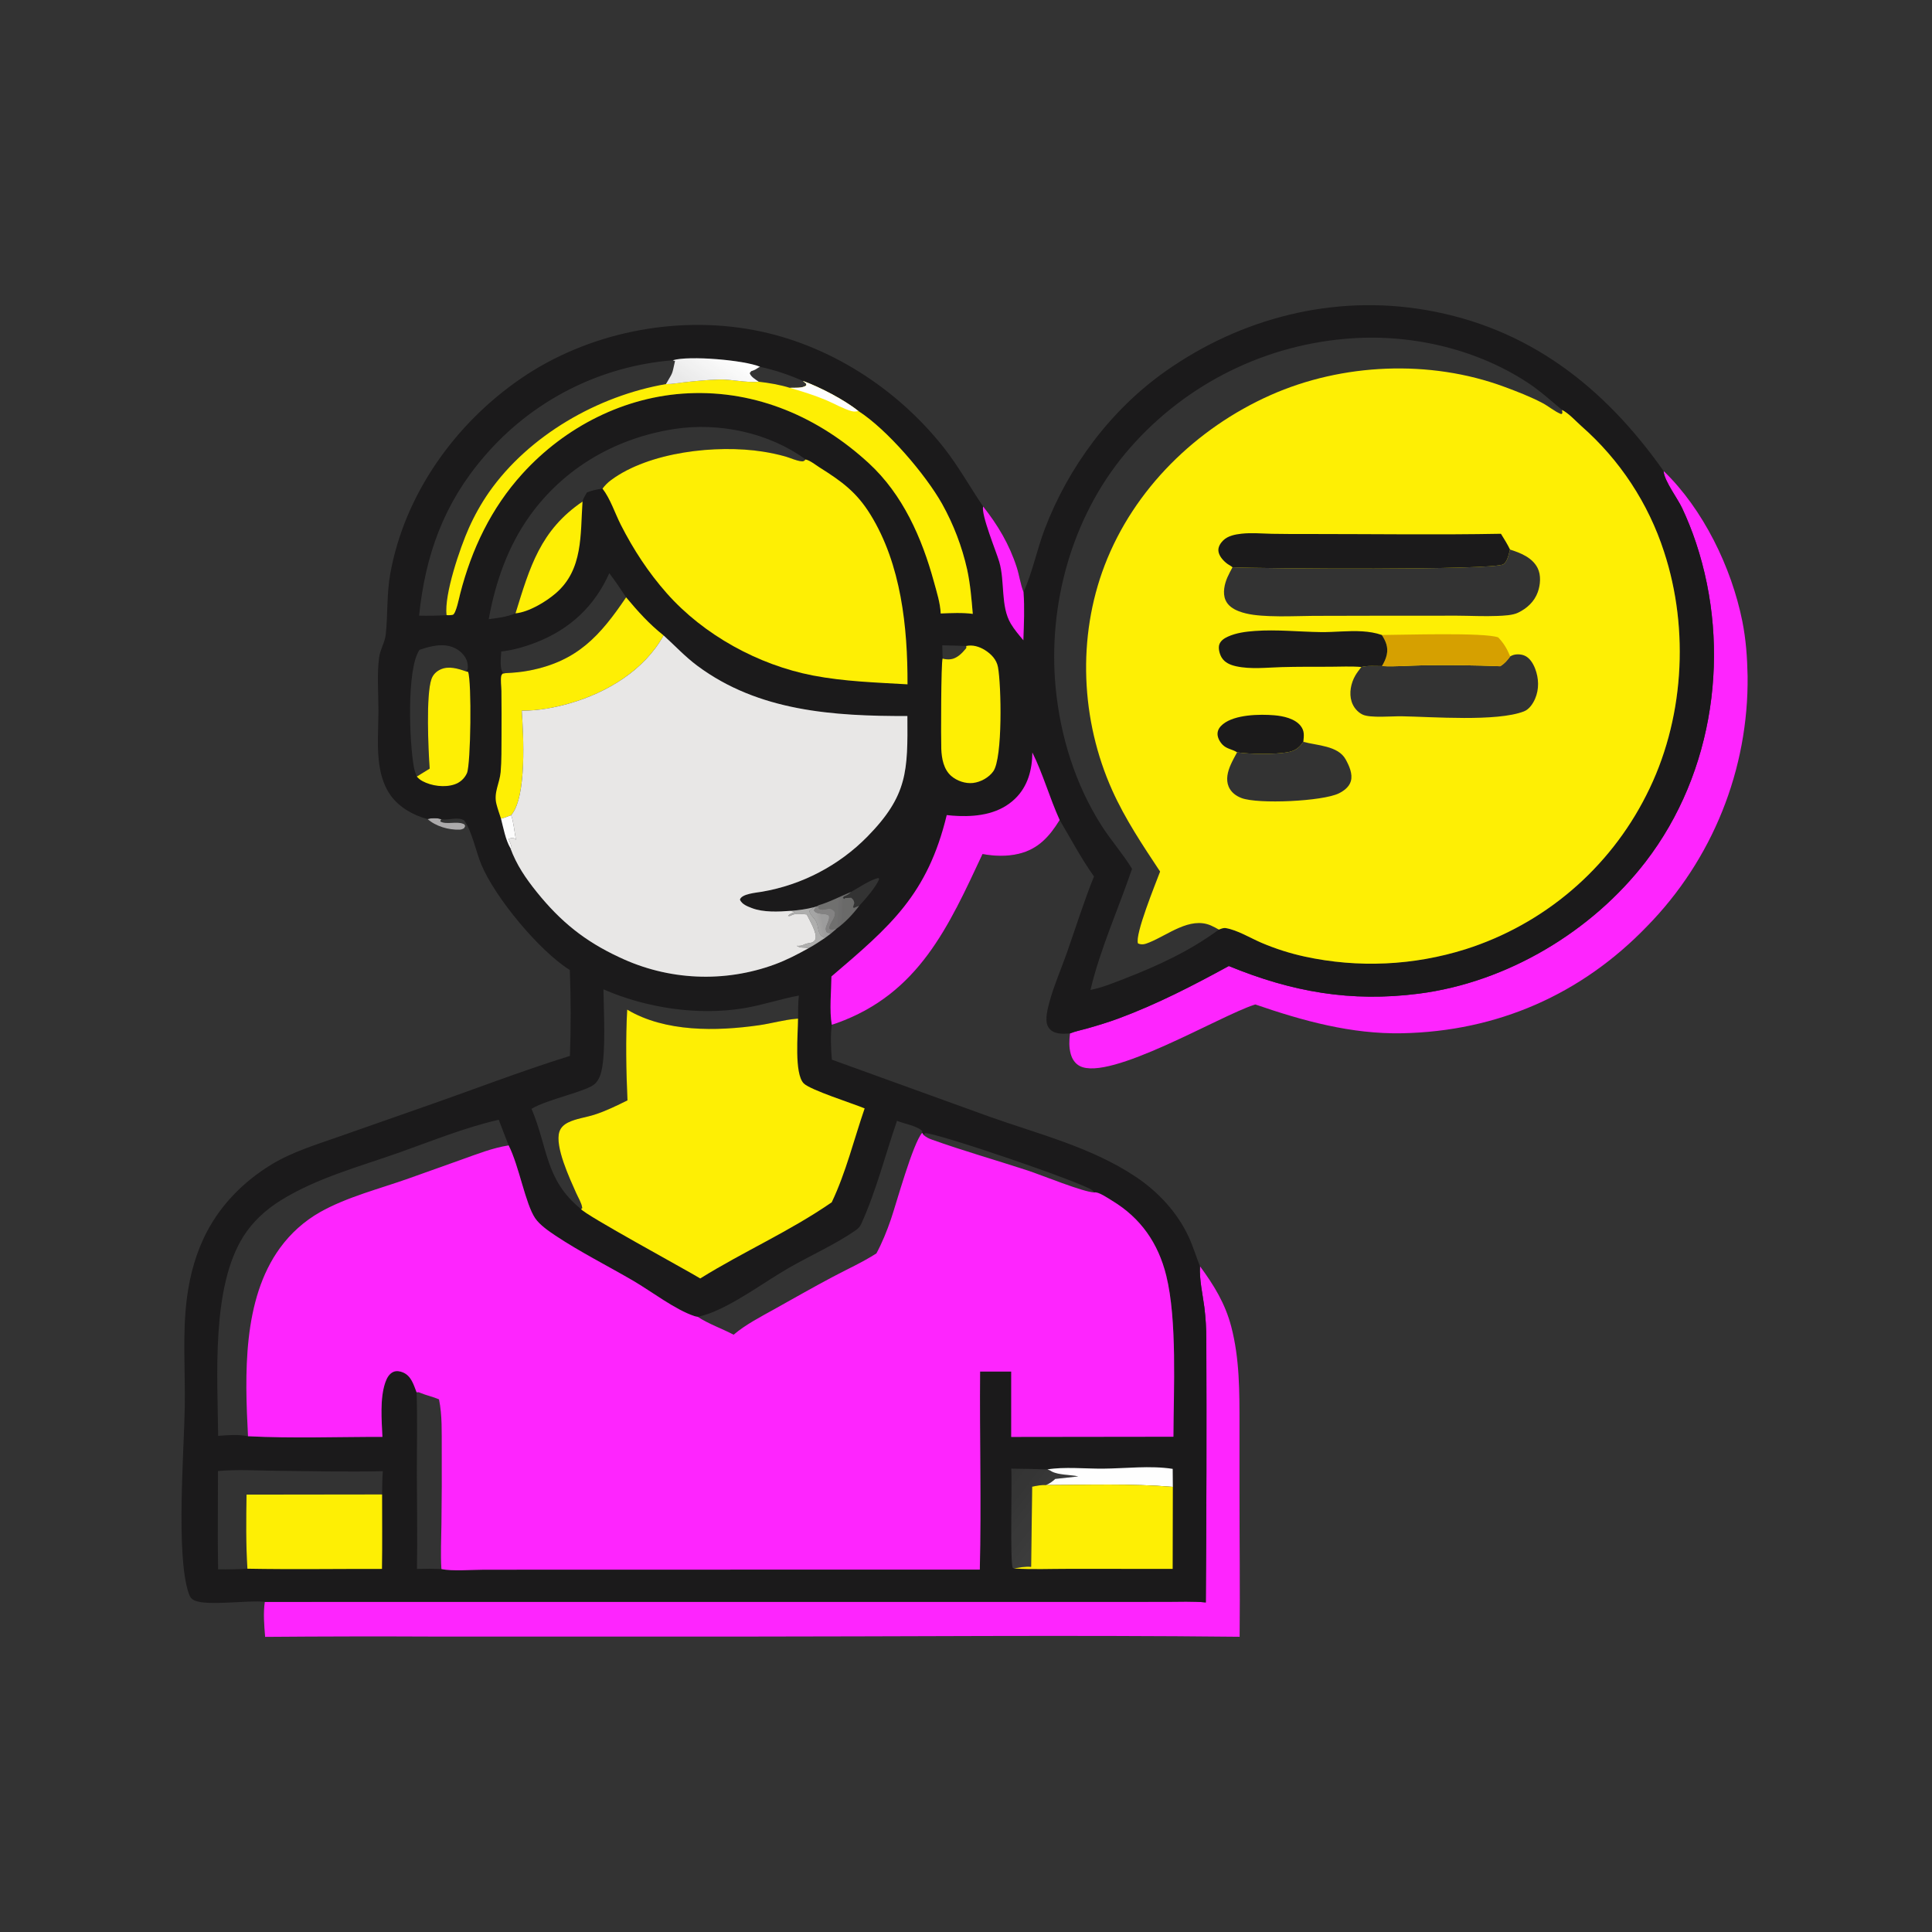 <?xml version="1.0" encoding="utf-8" ?>
<svg xmlns="http://www.w3.org/2000/svg" xmlns:xlink="http://www.w3.org/1999/xlink" width="64" height="64">
	<rect width="100%" height="100%" fill="#333333" stroke="none"/>
	<path fill="#ACAAAB" transform="scale(0.125 0.125)" d="M113.312 217.054C114.194 216.766 116.102 216.715 116.944 217.12C116.713 217.404 116.822 217.223 116.684 217.696C118.2 218.626 121.018 217.577 122.749 218.326C123.21 218.526 123.037 218.403 123.275 218.931L122.969 219.502C122.565 219.732 122.232 219.852 121.77 219.867C118.851 219.962 115.484 218.984 113.312 217.054Z"/>
	<path fill="#FE25FE" transform="scale(0.125 0.125)" d="M440.865 124.807C451.353 134.907 458.872 150.371 461.733 164.627C462.701 169.448 463.038 174.275 463.131 179.179Q463.144 180.324 463.128 181.469Q463.113 182.614 463.07 183.758Q463.026 184.902 462.955 186.045Q462.883 187.188 462.783 188.329Q462.684 189.47 462.556 190.607Q462.429 191.745 462.273 192.88Q462.118 194.014 461.934 195.145Q461.751 196.275 461.54 197.4Q461.329 198.526 461.09 199.646Q460.852 200.766 460.585 201.879Q460.319 202.993 460.026 204.1Q459.733 205.207 459.412 206.306Q459.092 207.405 458.744 208.497Q458.397 209.588 458.023 210.67Q457.649 211.752 457.248 212.825Q456.848 213.898 456.421 214.96Q455.994 216.023 455.542 217.074Q455.089 218.126 454.61 219.167Q454.132 220.207 453.628 221.235Q453.124 222.263 452.595 223.279Q452.066 224.295 451.512 225.297Q450.959 226.299 450.38 227.287Q449.802 228.276 449.2 229.25Q448.598 230.223 447.972 231.182Q447.346 232.141 446.696 233.084Q446.047 234.027 445.374 234.954Q444.702 235.881 444.007 236.791Q443.312 237.701 442.595 238.594Q441.878 239.486 441.139 240.361Q440.4 241.236 439.64 242.093Q438.88 242.949 438.099 243.786Q437.318 244.624 436.517 245.442C419.045 263.598 396.726 273.326 371.553 273.824C358.128 274.09 345.253 270.537 332.678 266.193C332.577 266.224 332.476 266.254 332.376 266.286C323.195 269.234 294.082 286.631 286.144 282.507C284.917 281.87 284.132 280.664 283.77 279.357C283.254 277.497 283.343 275.756 283.555 273.872C284.952 273.293 286.568 272.991 288.033 272.574C290.877 271.765 293.701 270.915 296.474 269.886C306.637 266.117 316.158 261.189 325.653 256.006C342.348 262.871 357.973 265.648 376.026 263.328C399.313 260.335 421.826 246.924 436.116 228.355C454.348 204.665 458.843 172.049 449.467 143.879Q447.9 139.171 445.795 134.677C444.567 132.067 441.191 127.639 440.887 125.038C440.878 124.961 440.872 124.884 440.865 124.807Z"/>
	<path fill="#FE25FE" transform="scale(0.125 0.125)" d="M318.005 335.565C321.707 340.595 324.682 345.421 326.285 351.534C328.529 360.094 328.479 368.848 328.478 377.624L328.478 395.235C328.478 408.073 328.644 420.926 328.513 433.762C283.638 433.28 238.712 433.716 193.832 433.718L116.032 433.714Q93.148 433.603 70.264 433.788C70.009 430.787 69.74 427.496 70.176 424.503L240.124 424.495L292.988 424.491L309.153 424.488C312.592 424.485 316.13 424.315 319.55 424.659Q319.82 389.782 319.689 354.904Q319.685 350.669 319.172 346.465C318.714 342.959 317.81 339.093 318.005 335.565Z"/>
	<path fill="#1B1A1B" transform="scale(0.125 0.125)" d="M271.248 156.905C273.652 151.558 274.778 145.7 276.865 140.209C283.12 123.754 294.329 108.683 308.76 98.471C328.86 84.248 353.435 77.956 377.854 82.156C405.158 86.853 425.158 102.563 440.865 124.807C440.872 124.884 440.878 124.961 440.887 125.038C441.191 127.639 444.567 132.067 445.795 134.677Q447.9 139.171 449.467 143.879C458.843 172.049 454.348 204.665 436.116 228.355C421.826 246.924 399.313 260.335 376.026 263.328C357.973 265.648 342.348 262.871 325.653 256.006C316.158 261.189 306.637 266.117 296.474 269.886C293.701 270.915 290.877 271.765 288.033 272.574C286.568 272.991 284.952 273.293 283.555 273.872C282.262 273.962 280.842 274.054 279.597 273.616C278.657 273.286 277.9 272.598 277.552 271.652C276.963 270.053 277.602 267.478 278.031 265.852C279.209 261.387 281.162 256.965 282.7 252.599C285.083 245.837 287.233 238.912 289.919 232.266C286.5 227.476 283.82 222.347 280.826 217.31C278.13 221.678 275.161 225.012 269.994 226.26C266.855 227.018 263.539 226.9 260.381 226.329C251.372 245.584 243.513 263.299 221.845 271.11C221.375 271.28 220.908 271.437 220.429 271.579C220.044 274.51 220.207 277.877 220.453 280.824L262.298 295.959C275.419 300.608 289.249 304.036 300.96 311.844C306.884 315.794 311.981 321.255 314.994 327.743C316.18 330.298 316.967 332.959 318.005 335.565C317.81 339.093 318.714 342.959 319.172 346.465Q319.685 350.669 319.689 354.904Q319.821 389.782 319.55 424.659C316.13 424.315 312.592 424.485 309.153 424.488L292.988 424.491L240.124 424.495L70.176 424.503C65.653 423.997 55.138 425.661 51.592 424.156C50.654 423.757 50.311 423.138 49.996 422.206C46.571 412.087 48.796 384.408 48.97 372.665C49.112 363.17 48.309 353.289 49.55 343.868C50.353 337.766 51.984 331.833 54.866 326.365C58.778 318.94 64.823 312.942 71.965 308.595C77.575 305.18 84.155 303.233 90.323 301.048L111.724 293.541C124.792 289.008 137.841 283.932 151.038 279.824Q151.438 268.443 151.009 257.063C142.876 251.963 131.213 237.863 127.552 229.114C126.145 225.752 125.057 220.166 123.009 217.432C121.441 216.386 118.978 217.372 117.164 217.151C117.09 217.142 117.017 217.13 116.944 217.12C116.102 216.715 114.194 216.766 113.312 217.054C113.27 217.047 113.228 217.045 113.187 217.034C109.507 216.056 105.722 213.896 103.502 210.762C101.972 208.602 101.106 206.06 100.652 203.469C99.782 198.504 100.294 193.163 100.289 188.125C100.285 183.578 99.879 178.802 100.458 174.294C100.738 172.119 102.001 170.275 102.233 168.103C102.811 162.702 102.454 157.417 103.434 151.997C107.226 131.011 120.555 112.338 137.949 100.374C155.634 88.21 178.797 83.505 199.865 87.488C219.604 91.221 237.735 102.946 250.126 118.638C253.985 123.526 257.031 129.06 260.538 134.202C264.46 139.187 267.473 144.228 269.444 150.314C270.139 152.46 270.431 154.834 271.248 156.905ZM307.438 230.975C306.296 234.038 300.675 247.751 301.584 250.023C302.692 250.487 303.476 250.2 304.557 249.765C309.506 247.779 315.294 242.891 320.848 245.238C321.593 245.553 322.307 245.96 323.014 246.352C323.582 246.131 324.218 245.851 324.839 245.954C327.92 246.467 331.4 248.606 334.302 249.849Q339.894 252.233 345.835 253.519Q348.467 254.087 351.131 254.485Q353.795 254.882 356.479 255.106Q359.162 255.33 361.855 255.38Q364.548 255.43 367.238 255.306Q369.928 255.181 372.605 254.884Q375.281 254.586 377.933 254.115Q380.585 253.645 383.2 253.004Q385.816 252.364 388.385 251.555Q389.347 251.249 390.301 250.919Q391.255 250.59 392.201 250.237Q393.146 249.883 394.083 249.507Q395.019 249.13 395.946 248.73Q396.873 248.33 397.789 247.907Q398.706 247.485 399.612 247.039Q400.518 246.594 401.412 246.126Q402.307 245.658 403.189 245.168Q404.072 244.678 404.942 244.167Q405.812 243.655 406.669 243.122Q407.526 242.589 408.37 242.034Q409.213 241.48 410.043 240.905Q410.872 240.33 411.687 239.734Q412.502 239.139 413.302 238.523Q414.102 237.908 414.887 237.272Q415.671 236.637 416.44 235.982Q417.208 235.328 417.96 234.654Q418.711 233.981 419.446 233.289Q420.181 232.597 420.899 231.886Q421.616 231.176 422.316 230.449Q423.015 229.721 423.696 228.976Q424.378 228.231 425.04 227.47Q425.703 226.708 426.346 225.93Q426.989 225.153 427.613 224.359Q428.237 223.565 428.841 222.757Q429.445 221.948 430.029 221.124Q430.612 220.301 431.175 219.463Q431.738 218.625 432.28 217.773Q432.822 216.922 433.343 216.057Q433.863 215.192 434.362 214.315Q434.861 213.437 435.338 212.548Q435.815 211.658 436.27 210.757C446.255 191.219 447.819 166.991 440.98 146.193Q440.203 143.798 439.268 141.46Q438.333 139.122 437.243 136.852Q436.153 134.583 434.913 132.391Q433.673 130.199 432.289 128.096Q430.906 125.992 429.384 123.986Q427.862 121.98 426.209 120.08Q424.557 118.181 422.78 116.396Q421.004 114.612 419.112 112.95C417.586 111.591 415.766 109.544 413.957 108.635L414.053 109.501L413.753 109.752C412 109.076 410.421 107.668 408.73 106.782C405.507 105.096 401.97 103.728 398.559 102.471C378.94 95.241 355.724 96.241 336.672 104.723C317.032 113.466 300.482 129.606 292.745 149.816C285.442 168.893 286.406 190.863 294.763 209.463C298.195 217.1 302.832 224.018 307.438 230.975ZM237.714 297.03C234.614 306.001 232.17 315.734 228.241 324.333C227.877 325.13 227.422 325.593 226.709 326.085C221.202 329.882 214.909 332.642 209.113 335.97C202.587 339.717 194.51 345.813 187.56 348.233C186.698 348.533 185.809 348.757 184.924 348.977C184.612 348.943 184.305 348.864 184.006 348.767C178.988 347.126 172.614 342.227 167.887 339.464C161.048 335.467 153.797 331.838 147.209 327.459C145.435 326.28 143.031 324.617 141.829 322.849C139.218 319.007 137.576 309.015 134.796 303.54C130.516 304.2 126.291 305.893 122.223 307.339L108.411 312.266C100.658 315.029 91.928 317.202 84.766 321.254Q83.216 322.139 81.769 323.182Q80.322 324.225 78.992 325.415Q77.663 326.606 76.467 327.929Q75.27 329.253 74.22 330.696C64.215 344.406 64.884 364.409 65.724 380.621C77.516 381.219 89.53 380.773 101.347 380.785C101.145 376.341 100.647 370.616 102.103 366.378C102.498 365.23 103.152 363.979 104.353 363.519C105.127 363.223 106.048 363.395 106.792 363.706C108.995 364.628 109.612 366.958 110.407 368.991C110.944 368.926 110.917 368.928 111.373 369.119C112.994 369.795 114.73 370.144 116.343 370.845C117.213 375.099 117.041 379.622 117.066 383.946Q117.118 393.932 116.984 403.917C116.943 407.864 116.724 411.868 116.981 415.806C119.782 416.443 125.049 415.99 128.078 415.989L153.424 415.972L259.658 415.965C260.092 398.497 259.589 380.961 259.735 363.482L267.982 363.477L267.981 380.802L310.969 380.748C311.017 368.222 311.993 349.866 309.061 338.017C306.945 329.468 302.315 322.788 294.743 318.211C293.787 317.634 291.07 315.747 290.014 316.008C287.134 315.964 276.017 311.395 272.243 310.161C263.841 307.414 255.258 304.982 246.943 302.006C246.104 301.706 245.458 301.381 244.782 300.801L244.381 300.212C244.382 299.752 244.487 299.801 244.176 299.538C242.677 298.275 239.568 297.799 237.714 297.03ZM175.859 168.392C170.778 177.618 160.803 183.591 150.92 186.414C146.893 187.565 142.737 188.317 138.546 188.339L138.271 188.339C138.73 194.858 139.626 210.984 135.547 215.93C135.514 215.969 135.478 216.006 135.444 216.045C134.57 216.378 133.688 216.771 132.764 216.929C133.4 219.362 133.965 222.573 135.242 224.725C136.861 229.17 139.33 232.778 142.274 236.428C148.561 244.224 154.978 249.441 164.142 253.688Q165.338 254.256 166.561 254.764Q167.783 255.273 169.03 255.719Q170.276 256.166 171.543 256.55Q172.811 256.934 174.095 257.255Q175.38 257.576 176.679 257.832Q177.978 258.088 179.288 258.28Q180.599 258.471 181.917 258.597Q183.235 258.723 184.558 258.784Q185.88 258.844 187.204 258.838Q188.529 258.833 189.851 258.761Q191.173 258.69 192.49 258.553Q193.807 258.415 195.115 258.213Q196.424 258.01 197.721 257.743Q199.018 257.476 200.3 257.144Q201.582 256.813 202.845 256.418Q204.109 256.023 205.352 255.566C208.455 254.418 211.354 252.913 214.237 251.304C215.776 250.481 217.211 249.505 218.663 248.54C218.511 248.472 218.353 248.415 218.206 248.336C218.19 248.328 217.629 247.959 217.592 247.919C216.76 247.032 216.84 245.326 216.315 244.273C215.79 243.218 214.796 242.637 214.455 241.402L215.785 240.404C213.699 240.949 211.662 241.217 209.515 241.387C206.359 241.628 202.284 241.823 199.275 240.66C198.077 240.197 196.629 239.677 196.086 238.419C196.503 236.856 200.478 236.571 201.935 236.316Q203.908 235.976 205.848 235.483Q207.788 234.991 209.685 234.35Q211.581 233.708 213.422 232.921Q215.263 232.135 217.037 231.207Q218.811 230.28 220.508 229.218Q222.204 228.155 223.814 226.965Q225.423 225.774 226.935 224.462Q228.447 223.15 229.852 221.724C240.594 210.779 240.565 204.276 240.467 189.76C220.909 189.786 201.095 188.561 184.797 176.437C181.542 174.017 178.852 171.095 175.859 168.392ZM300.003 230.252C296.393 240.84 291.565 251.483 288.985 262.345C292.099 261.741 295.143 260.468 298.093 259.324C306.944 255.891 315.327 252.008 323.014 246.352C322.307 245.96 321.593 245.553 320.848 245.238C315.294 242.891 309.506 247.779 304.557 249.765C303.476 250.2 302.692 250.487 301.584 250.023C300.675 247.751 306.296 234.038 307.438 230.975C302.832 224.018 298.195 217.1 294.763 209.463C286.406 190.863 285.442 168.893 292.745 149.816C300.482 129.606 317.032 113.466 336.672 104.723C355.724 96.241 378.94 95.241 398.559 102.471C401.97 103.728 405.507 105.096 408.73 106.782C410.421 107.668 412 109.076 413.753 109.752L414.053 109.501L413.957 108.635C410.943 106.127 408.03 103.479 404.739 101.331C390.686 92.159 373.046 88.292 356.416 89.802Q355.366 89.893 354.319 90.011Q353.272 90.129 352.228 90.272Q351.184 90.415 350.144 90.584Q349.104 90.753 348.068 90.947Q347.033 91.142 346.002 91.362Q344.972 91.582 343.947 91.827Q342.922 92.072 341.904 92.343Q340.886 92.613 339.874 92.909Q338.863 93.204 337.859 93.524Q336.855 93.844 335.859 94.189Q334.864 94.534 333.877 94.903Q332.89 95.273 331.912 95.666Q330.935 96.06 329.967 96.477Q329 96.894 328.043 97.336Q327.086 97.777 326.14 98.241Q325.195 98.706 324.26 99.194Q323.326 99.681 322.405 100.192Q321.483 100.702 320.574 101.235Q319.665 101.769 318.77 102.324Q317.874 102.879 316.993 103.456Q316.111 104.034 315.244 104.632Q314.377 105.231 313.525 105.851Q312.673 106.471 311.836 107.111Q311 107.752 310.179 108.413Q309.359 109.074 308.555 109.755Q307.751 110.437 306.964 111.137Q306.177 111.838 305.407 112.558Q304.638 113.278 303.886 114.016Q303.135 114.755 302.402 115.512Q301.669 116.269 300.954 117.043Q300.24 117.818 299.545 118.61Q298.85 119.402 298.175 120.211C284.02 137.211 277.673 160.277 279.751 182.177C280.972 195.035 284.976 207.959 291.974 218.876C294.485 222.792 297.584 226.271 300.003 230.252ZM178.311 95.473L178.892 95.694C178.871 95.775 178.846 95.856 178.828 95.938C178.028 99.542 178.349 98.529 176.485 101.787C158.414 104.904 140.165 115.373 129.596 130.442Q126.476 134.942 124.251 139.944C121.994 144.978 117.645 157.589 118.354 163.021C118.617 163.035 118.729 163.046 119.012 163.035C119.245 163.026 119.829 162.987 120.013 162.92C120.853 162.613 121.709 158.284 121.939 157.39C124.976 145.554 130.165 134.659 138.436 125.547C149.738 113.097 165.548 105.001 182.439 104.226C200.57 103.393 217.082 110.628 230.265 122.773C239.269 131.066 244.33 142.578 247.495 154.163C248.218 156.808 249.191 159.843 249.295 162.58C252.061 162.469 255.051 162.314 257.797 162.683C257.463 158.724 257.148 154.842 256.31 150.946Q255.286 146.378 253.618 142.005Q251.95 137.631 249.673 133.541C245.215 125.652 235.08 113.807 227.48 108.931C223.749 105.94 217.278 102.583 212.779 100.95C209.065 99.312 205.379 98.079 201.42 97.203C197.31 95.426 182.585 94.171 178.311 95.473ZM57.813 380.519C60.484 380.327 63.073 380.08 65.724 380.621C64.884 364.409 64.215 344.406 74.22 330.696Q75.27 329.253 76.467 327.929Q77.663 326.606 78.992 325.415Q80.322 324.225 81.769 323.182Q83.216 322.139 84.766 321.254C91.928 317.202 100.658 315.029 108.411 312.266L122.223 307.339C126.291 305.893 130.516 304.2 134.796 303.54C133.932 301.274 133.008 299.023 132.173 296.749C123.042 298.846 114.448 302.379 105.636 305.495C95.073 309.23 83.962 312.165 74.364 318.137C70.451 320.572 66.988 323.722 64.516 327.635C55.958 341.181 57.658 364.695 57.813 380.519ZM178.311 95.473Q176.516 95.616 174.731 95.847Q172.945 96.078 171.173 96.396Q169.401 96.714 167.647 97.118Q165.893 97.523 164.161 98.013Q162.428 98.503 160.722 99.078Q159.016 99.652 157.34 100.31Q155.664 100.967 154.022 101.706Q152.38 102.445 150.777 103.263Q149.173 104.081 147.612 104.978Q146.05 105.874 144.535 106.845Q143.019 107.817 141.553 108.861Q140.086 109.906 138.673 111.021Q137.26 112.137 135.903 113.32Q134.546 114.503 133.249 115.751Q131.952 117 130.717 118.31Q129.483 119.621 128.314 120.99C117.649 133.352 112.728 147.027 111.063 163.157Q114.711 163.248 118.354 163.021C117.645 157.589 121.994 144.978 124.251 139.944Q126.476 134.942 129.596 130.442C140.165 115.373 158.414 104.904 176.485 101.787C178.349 98.529 178.028 99.542 178.828 95.938C178.846 95.856 178.871 95.775 178.892 95.694L178.311 95.473ZM129.522 164.086C131.982 163.78 134.304 163.493 136.613 162.545C140.403 150.283 143.183 140.51 154.377 132.918C154.544 132.088 155.135 131.244 155.549 130.502C156.945 129.963 158.189 129.666 159.667 129.493Q160.633 128.184 161.943 127.22C172.012 119.748 189.902 117.773 202.115 119.676Q205.161 120.147 208.131 120.971C209.461 121.352 211.028 122.112 212.373 122.244C213.014 122.307 213.058 122.172 213.499 121.761C203.742 114.639 190.514 111.846 178.607 113.703C163.213 116.102 149.563 123.946 140.429 136.65C134.608 144.746 131.272 154.315 129.522 164.086ZM159.924 262.184C159.99 267.942 160.592 278.573 159.396 283.815C159.111 285.064 158.641 286.242 157.721 287.159C155.604 289.268 145.155 291.236 140.865 293.85C145.274 304.265 144.418 312.68 153.973 320.406C154.074 320.338 154.207 320.301 154.275 320.2C154.318 320.136 154.278 320.044 154.269 319.967C154.131 318.842 153.187 317.288 152.717 316.228C151.03 312.419 146.956 303.782 148.251 299.896C148.628 298.765 149.492 298.01 150.534 297.484C152.595 296.445 155.278 296.124 157.493 295.417C160.559 294.44 163.41 293.023 166.289 291.607C165.932 283.681 165.785 275.482 166.211 267.558C176.253 273.566 189.91 273.311 201.153 271.698C204.512 271.215 207.813 270.233 211.2 269.968L211.488 269.948C211.502 267.908 211.479 265.865 211.7 263.835C206.801 264.742 202.058 266.367 197.169 267.18C184.996 269.207 171.217 267.131 159.924 262.184ZM57.768 389.842C57.774 398.518 57.64 407.217 57.8 415.89Q61.687 415.952 65.567 415.724C65.151 409.188 65.229 402.634 65.338 396.089L101.26 396.043C101.303 393.997 101.283 391.928 101.451 389.889C92.059 390.08 82.544 389.888 73.143 389.771C68.054 389.707 62.838 389.382 57.768 389.842ZM110.407 368.991C110.634 376.158 110.46 383.35 110.471 390.521C110.483 398.937 110.645 407.373 110.494 415.786Q113.738 415.677 116.981 415.806C116.724 411.868 116.943 407.864 116.984 403.917Q117.118 393.932 117.066 383.946C117.041 379.622 117.213 375.099 116.343 370.845C114.73 370.144 112.994 369.795 111.373 369.119C110.917 368.928 110.944 368.926 110.407 368.991ZM161.467 151.903C157.563 160.669 151.03 166.754 142.065 170.251C139.197 171.37 135.898 172.32 132.829 172.656C132.781 174.105 132.339 177.031 133.27 178.251L133.959 178.391C136.118 178.287 138.238 178.103 140.363 177.686C152.997 175.208 159.02 168.514 165.925 158.293C164.497 156.109 163.046 153.983 161.467 151.903ZM111.188 172.202C107.671 177.271 108.517 196.997 109.68 203.291C109.841 204.161 110.116 204.983 110.456 205.798Q112.174 204.761 113.872 203.691C113.506 198.714 112.858 184.113 114.349 179.934C114.763 178.774 115.611 177.936 116.722 177.42C118.919 176.4 121.409 177.193 123.552 177.945C124.097 177.324 124.014 176.818 123.926 175.994C123.765 174.478 122.682 173.154 121.476 172.306C119.415 170.856 117.039 170.778 114.647 171.248C113.459 171.482 112.331 171.804 111.188 172.202ZM268.003 389.201C268.221 393.234 267.661 413.968 268.377 415.462L268.674 415.658C270.261 415.424 271.638 415.08 273.264 415.235L273.536 393.988C274.769 393.742 275.901 393.495 277.168 393.558C278.194 393.161 278.842 392.644 279.667 391.926L285.76 391.263C283.699 390.789 280.511 390.929 278.713 389.954C277.94 389.536 278.892 389.948 277.934 389.552C277.816 389.503 277.697 389.458 277.579 389.411Q272.792 389.247 268.003 389.201ZM216.93 239.902L216.721 240.105L215.785 240.404L214.455 241.402C214.796 242.637 215.79 243.218 216.315 244.273C216.84 245.326 216.76 247.032 217.592 247.919C217.629 247.959 218.19 248.328 218.206 248.336C218.353 248.415 218.511 248.472 218.663 248.54L220.239 247.361C220.754 246.953 221.24 246.504 221.735 246.073C223.888 244.55 226.143 242.168 227.701 240.035Q227.005 240.323 226.305 240.602L226.058 240.435C226.181 240.062 226.292 239.687 226.405 239.311C226.237 238.522 226.179 238.475 225.589 237.916L223.893 238.002L223.851 238.261L223.351 237.975L223.657 237.545C224.393 237.298 224.798 237.06 225.374 236.535C225.432 236.483 225.489 236.429 225.546 236.376C222.734 237.516 219.834 239.071 216.93 239.902ZM244.782 300.801C245.458 301.381 246.104 301.706 246.943 302.006C255.258 304.982 263.841 307.414 272.243 310.161C276.017 311.395 287.134 315.964 290.014 316.008C289.789 315.73 289.749 315.652 289.432 315.412C286.578 313.257 247.71 299.997 245.154 300.307L244.782 300.801ZM225.546 236.376C225.489 236.429 225.432 236.483 225.374 236.535C224.798 237.06 224.393 237.298 223.657 237.545L223.351 237.975L223.851 238.261L223.893 238.002L225.589 237.916C226.179 238.475 226.237 238.522 226.405 239.311C226.292 239.687 226.181 240.062 226.058 240.435L226.305 240.602Q227.005 240.323 227.701 240.035C229.136 238.528 232.393 234.799 232.999 232.877L232.727 232.673C230.37 233.298 227.679 235.166 225.546 236.376ZM249.71 171.014L249.8 174.513C250.402 174.74 251.347 174.784 251.987 174.695C253.601 174.469 254.92 173.146 255.896 171.954C256.178 171.609 256.085 171.611 256.043 171.195Q252.878 171.068 249.71 171.014Z"/>
	<defs>
		<linearGradient id="gradient_0" gradientUnits="userSpaceOnUse" x1="223.687" y1="241.04" x2="221.929" y2="240.954">
			<stop offset="0" stop-color="#E8E7E6" stop-opacity="0.302"/>
			<stop offset="1" stop-color="#E7E6E5" stop-opacity="0.337"/>
		</linearGradient>
	</defs>
	<path fill="url(#gradient_0)" transform="scale(0.125 0.125)" d="M216.93 239.902C219.834 239.071 222.734 237.516 225.546 236.376C225.489 236.429 225.432 236.483 225.374 236.535C224.798 237.06 224.393 237.298 223.657 237.545L223.351 237.975L223.851 238.261L223.893 238.002L225.589 237.916C226.179 238.475 226.237 238.522 226.405 239.311C226.292 239.687 226.181 240.062 226.058 240.435L226.305 240.602Q227.005 240.323 227.701 240.035C226.143 242.168 223.888 244.55 221.735 246.073C221.24 246.504 220.754 246.953 220.239 247.361L218.663 248.54C218.511 248.472 218.353 248.415 218.206 248.336C218.19 248.328 217.629 247.959 217.592 247.919C216.76 247.032 216.84 245.326 216.315 244.273C215.79 243.218 214.796 242.637 214.455 241.402L215.785 240.404L216.721 240.105L216.93 239.902ZM215.785 240.404L214.455 241.402C214.796 242.637 215.79 243.218 216.315 244.273C216.84 245.326 216.76 247.032 217.592 247.919C217.629 247.959 218.19 248.328 218.206 248.336C218.353 248.415 218.511 248.472 218.663 248.54L220.239 247.361L219.177 247.155C218.064 245.675 220.084 244.342 219.675 242.65C219.023 242.125 217.921 242.258 217.096 242.069C216.455 241.922 216.062 241.847 215.698 241.272C215.926 240.643 216.205 240.516 216.721 240.105L215.785 240.404ZM216.721 240.105C216.205 240.516 215.926 240.643 215.698 241.272C216.062 241.847 216.455 241.922 217.096 242.069C217.921 242.258 219.023 242.125 219.675 242.65C220.084 244.342 218.064 245.675 219.177 247.155L220.239 247.361C220.754 246.953 221.24 246.504 221.735 246.073C221.026 246.223 220.406 246.5 219.773 246.1C219.813 244.487 221.454 243.515 221.28 241.746C219.881 239.725 218.365 241.822 216.928 240.748L216.93 239.902L216.721 240.105Z"/>
	<path fill="#E8E7E6" fill-opacity="0.443" transform="scale(0.125 0.125)" d="M216.721 240.105L216.93 239.902L216.928 240.748C218.365 241.822 219.881 239.725 221.28 241.746C221.454 243.515 219.813 244.487 219.773 246.1C220.406 246.5 221.026 246.223 221.735 246.073C221.24 246.504 220.754 246.953 220.239 247.361L219.177 247.155C218.064 245.675 220.084 244.342 219.675 242.65C219.023 242.125 217.921 242.258 217.096 242.069C216.455 241.922 216.062 241.847 215.698 241.272C215.926 240.643 216.205 240.516 216.721 240.105Z"/>
	<defs>
		<linearGradient id="gradient_1" gradientUnits="userSpaceOnUse" x1="217.858" y1="243.82" x2="216.482" y2="244.108">
			<stop offset="0" stop-color="#E8E7E7" stop-opacity="0.584"/>
			<stop offset="1" stop-color="#E8E8E7" stop-opacity="0.631"/>
		</linearGradient>
	</defs>
	<path fill="url(#gradient_1)" transform="scale(0.125 0.125)" d="M215.785 240.404L216.721 240.105C216.205 240.516 215.926 240.643 215.698 241.272C216.062 241.847 216.455 241.922 217.096 242.069C217.921 242.258 219.023 242.125 219.675 242.65C220.084 244.342 218.064 245.675 219.177 247.155L220.239 247.361L218.663 248.54C218.511 248.472 218.353 248.415 218.206 248.336C218.19 248.328 217.629 247.959 217.592 247.919C216.76 247.032 216.84 245.326 216.315 244.273C215.79 243.218 214.796 242.637 214.455 241.402L215.785 240.404Z"/>
	<path fill="#FE25FE" transform="scale(0.125 0.125)" d="M260.538 134.202C264.46 139.187 267.473 144.228 269.444 150.314C270.139 152.46 270.431 154.834 271.248 156.905C271.55 161.169 271.351 165.417 271.204 169.683C270.043 168.298 268.805 166.85 267.88 165.296C265.116 160.657 266.354 154.173 264.808 148.877C264.017 146.165 259.98 136.453 260.538 134.202Z"/>
	<path fill="#FEFEFE" transform="scale(0.125 0.125)" d="M277.579 389.411C281.894 388.67 287.728 389.237 292.241 389.208C298.257 389.169 304.848 388.332 310.777 389.266L310.817 394.032C299.695 393.113 288.321 393.524 277.168 393.558C278.194 393.161 278.842 392.644 279.667 391.926L285.76 391.263C283.699 390.789 280.511 390.929 278.713 389.954C277.94 389.536 278.892 389.948 277.934 389.552C277.816 389.503 277.697 389.458 277.579 389.411Z"/>
	<defs>
		<linearGradient id="gradient_2" gradientUnits="userSpaceOnUse" x1="264.514" y1="394.982" x2="277.861" y2="405.15">
			<stop offset="0" stop-color="white" stop-opacity="0"/>
			<stop offset="1" stop-color="white" stop-opacity="0.043"/>
		</linearGradient>
	</defs>
	<path fill="url(#gradient_2)" transform="scale(0.125 0.125)" d="M268.003 389.201Q272.792 389.247 277.579 389.411C277.697 389.458 277.816 389.503 277.934 389.552C278.892 389.948 277.94 389.536 278.713 389.954C280.511 390.929 283.699 390.789 285.76 391.263L279.667 391.926C278.842 392.644 278.194 393.161 277.168 393.558C275.901 393.495 274.769 393.742 273.536 393.988L273.264 415.235C271.638 415.08 270.261 415.424 268.674 415.658L268.377 415.462C267.661 413.968 268.221 393.234 268.003 389.201Z"/>
	<path fill="#FEEF04" transform="scale(0.125 0.125)" d="M154.377 132.918C153.772 141.684 154.578 150.947 147.288 157.22C144.646 159.493 140.135 162.215 136.613 162.545C140.403 150.283 143.183 140.51 154.377 132.918Z"/>
	<path fill="#FEEF04" transform="scale(0.125 0.125)" d="M113.872 203.691C113.506 198.714 112.858 184.113 114.349 179.934C114.763 178.774 115.611 177.936 116.722 177.42C118.919 176.4 121.409 177.193 123.552 177.945L124.052 178.057C125.028 180.645 124.77 202.56 123.745 204.89Q123.629 205.151 123.486 205.398Q123.343 205.646 123.175 205.877Q123.008 206.108 122.817 206.321Q122.627 206.534 122.415 206.726Q122.203 206.918 121.973 207.087Q121.743 207.256 121.497 207.401Q121.25 207.545 120.99 207.663Q120.73 207.781 120.459 207.872C117.856 208.766 114.352 208.299 111.961 207.005C111.359 206.679 110.915 206.307 110.456 205.798Q112.174 204.761 113.872 203.691Z"/>
	<path fill="#FEEF04" transform="scale(0.125 0.125)" d="M256.043 171.195C257.763 170.809 259.554 171.363 261.01 172.276C262.683 173.325 264.099 174.787 264.472 176.774C265.364 181.521 265.742 200.864 263.239 204.401C262.061 206.066 259.885 207.258 257.869 207.494C255.869 207.728 253.602 206.955 252.089 205.644C250.07 203.894 249.547 201.006 249.449 198.462C249.354 195.977 249.368 175.594 249.8 174.513C250.402 174.74 251.347 174.784 251.987 174.695C253.601 174.469 254.92 173.146 255.896 171.954C256.178 171.609 256.085 171.611 256.043 171.195Z"/>
	<path fill="#FEEF04" transform="scale(0.125 0.125)" d="M165.925 158.293C169.072 162.055 172.004 165.337 175.859 168.392C170.778 177.618 160.803 183.591 150.92 186.414C146.893 187.565 142.737 188.317 138.546 188.339L138.271 188.339C138.73 194.858 139.626 210.984 135.547 215.93C135.514 215.969 135.478 216.006 135.444 216.045C134.57 216.378 133.688 216.771 132.764 216.929C132.345 215.671 131.903 214.401 131.569 213.118C130.77 210.046 132.411 207.584 132.675 204.612C132.952 201.5 132.872 198.253 132.908 195.128Q132.945 189.119 132.88 183.11C132.871 181.957 132.604 180.187 132.838 179.104C132.885 178.885 133.068 178.719 133.183 178.526L133.959 178.391C136.118 178.287 138.238 178.103 140.363 177.686C152.997 175.208 159.02 168.514 165.925 158.293Z"/>
	<path fill="#FEEF04" transform="scale(0.125 0.125)" d="M65.338 396.089L101.26 396.043C101.256 402.618 101.337 409.205 101.228 415.778C89.35 415.755 77.441 415.943 65.567 415.724C65.151 409.188 65.229 402.634 65.338 396.089Z"/>
	<path fill="#FEEF04" transform="scale(0.125 0.125)" d="M273.536 393.988C274.769 393.742 275.901 393.495 277.168 393.558C288.321 393.524 299.695 393.113 310.817 394.032L310.768 415.77L283.138 415.759C278.362 415.755 273.436 415.975 268.674 415.658C270.261 415.424 271.638 415.08 273.264 415.235L273.536 393.988Z"/>
	<path fill="#FE25FE" transform="scale(0.125 0.125)" d="M273.583 199.41C276.437 205.16 278.162 211.446 280.826 217.31C278.13 221.678 275.161 225.012 269.994 226.26C266.855 227.018 263.539 226.9 260.381 226.329C251.372 245.584 243.513 263.299 221.845 271.11C221.375 271.28 220.908 271.437 220.429 271.579C219.758 267.81 220.293 262.685 220.335 258.771C235.965 245.435 245.791 237.107 250.894 216.006Q252.481 216.188 254.078 216.247C259.479 216.438 264.993 215.561 269.033 211.641C272.397 208.377 273.549 203.955 273.583 199.41Z"/>
	<path fill="#FEEF04" transform="scale(0.125 0.125)" d="M178.311 95.473C182.585 94.171 197.31 95.426 201.42 97.203C205.379 98.079 209.065 99.312 212.779 100.95C217.278 102.583 223.749 105.94 227.48 108.931C235.08 113.807 245.215 125.652 249.673 133.541Q251.95 137.631 253.618 142.005Q255.286 146.378 256.31 150.946C257.148 154.842 257.463 158.724 257.797 162.683C255.051 162.314 252.061 162.469 249.295 162.58C249.191 159.843 248.218 156.808 247.495 154.163C244.33 142.578 239.269 131.066 230.265 122.773C217.082 110.628 200.57 103.393 182.439 104.226C165.548 105.001 149.738 113.097 138.436 125.547C130.165 134.659 124.976 145.554 121.939 157.39C121.709 158.284 120.853 162.613 120.013 162.92C119.829 162.987 119.245 163.026 119.012 163.035C118.729 163.046 118.617 163.035 118.354 163.021C117.645 157.589 121.994 144.978 124.251 139.944Q126.476 134.942 129.596 130.442C140.165 115.373 158.414 104.904 176.485 101.787C178.349 98.529 178.028 99.542 178.828 95.938C178.846 95.856 178.871 95.775 178.892 95.694L178.311 95.473ZM178.311 95.473L178.892 95.694C178.871 95.775 178.846 95.856 178.828 95.938C178.028 99.542 178.349 98.529 176.485 101.787C178.043 101.816 179.692 101.486 181.249 101.315C184.324 100.975 187.392 100.67 190.487 100.583C194.006 100.484 197.594 101.467 201.078 101.166C200.257 100.569 198.984 99.884 198.681 98.873L199.081 98.37C199.584 98.188 200.108 98.037 200.537 97.709C200.83 97.484 201.083 97.356 201.42 97.203C197.31 95.426 182.585 94.171 178.311 95.473ZM201.078 101.166C203.683 101.453 206.813 101.987 209.304 102.778C210.494 102.738 212.735 102.933 213.653 102.145L213.667 101.707L212.779 100.95C209.065 99.312 205.379 98.079 201.42 97.203C201.083 97.356 200.83 97.484 200.537 97.709C200.108 98.037 199.584 98.188 199.081 98.37L198.681 98.873C198.984 99.884 200.257 100.569 201.078 101.166Z"/>
	<path fill="#FEFEFE" transform="scale(0.125 0.125)" d="M212.779 100.95C217.278 102.583 223.749 105.94 227.48 108.931C226.841 109.076 226.315 109.127 225.679 108.952C223.414 108.327 221.066 106.931 218.882 106.018C215.767 104.716 212.544 103.714 209.304 102.778C210.494 102.738 212.735 102.933 213.653 102.145L213.667 101.707L212.779 100.95Z"/>
	<defs>
		<linearGradient id="gradient_3" gradientUnits="userSpaceOnUse" x1="186.028" y1="103.682" x2="192.771" y2="93.099">
			<stop offset="0" stop-color="white" stop-opacity="0.894"/>
			<stop offset="1" stop-color="white"/>
		</linearGradient>
	</defs>
	<path fill="url(#gradient_3)" transform="scale(0.125 0.125)" d="M178.311 95.473C182.585 94.171 197.31 95.426 201.42 97.203C201.083 97.356 200.83 97.484 200.537 97.709C200.108 98.037 199.584 98.188 199.081 98.37L198.681 98.873C198.984 99.884 200.257 100.569 201.078 101.166C197.594 101.467 194.006 100.484 190.487 100.583C187.392 100.67 184.324 100.975 181.249 101.315C179.692 101.486 178.043 101.816 176.485 101.787C178.349 98.529 178.028 99.542 178.828 95.938C178.846 95.856 178.871 95.775 178.892 95.694L178.311 95.473Z"/>
	<path fill="#FEEF04" transform="scale(0.125 0.125)" d="M159.667 129.493Q160.633 128.184 161.943 127.22C172.012 119.748 189.902 117.773 202.115 119.676Q205.161 120.147 208.131 120.971C209.461 121.352 211.028 122.112 212.373 122.244C213.014 122.307 213.058 122.172 213.499 121.761C214.742 122.053 216.144 123.214 217.228 123.897C223.016 127.541 226.982 130.378 230.689 136.387C238.813 149.553 240.546 166.201 240.501 181.355C232.087 180.86 223.754 180.614 215.442 179.015C200.959 176.229 186.444 168.254 176.677 157.195C171.812 151.687 167.871 145.653 164.538 139.108C162.992 136.073 161.743 132.151 159.667 129.493Z"/>
	<path fill="#FEEF04" transform="scale(0.125 0.125)" d="M166.211 267.558C176.253 273.566 189.91 273.311 201.153 271.698C204.512 271.215 207.813 270.233 211.2 269.968L211.488 269.948C211.489 273.834 210.426 284.476 212.994 287.108C214.692 288.848 226.072 292.451 229.141 293.737C226.291 302.006 224.189 310.713 220.417 318.624C209.274 326.325 197.015 331.683 185.573 338.804C181.592 336.387 154.884 321.889 153.973 320.406C154.074 320.338 154.207 320.301 154.275 320.2C154.318 320.136 154.278 320.044 154.269 319.967C154.131 318.842 153.187 317.288 152.717 316.228C151.03 312.419 146.956 303.782 148.251 299.896C148.628 298.765 149.492 298.01 150.534 297.484C152.595 296.445 155.278 296.124 157.493 295.417C160.559 294.44 163.41 293.023 166.289 291.607C165.932 283.681 165.785 275.482 166.211 267.558Z"/>
	<path fill="#E8E7E6" transform="scale(0.125 0.125)" d="M175.859 168.392C178.852 171.095 181.542 174.017 184.797 176.437C201.095 188.561 220.909 189.786 240.467 189.76C240.565 204.276 240.594 210.779 229.852 221.724Q228.447 223.15 226.935 224.462Q225.423 225.774 223.814 226.965Q222.204 228.155 220.508 229.218Q218.811 230.28 217.037 231.207Q215.263 232.135 213.422 232.921Q211.581 233.708 209.685 234.35Q207.789 234.991 205.848 235.483Q203.908 235.976 201.935 236.316C200.478 236.571 196.503 236.856 196.086 238.419C196.629 239.677 198.077 240.197 199.275 240.66C202.284 241.823 206.359 241.628 209.515 241.387C211.662 241.217 213.699 240.949 215.785 240.404L214.455 241.402C214.796 242.637 215.79 243.218 216.315 244.273C216.84 245.326 216.76 247.032 217.592 247.919C217.629 247.959 218.19 248.328 218.206 248.336C218.353 248.415 218.511 248.472 218.663 248.54C217.211 249.505 215.776 250.481 214.237 251.304C211.354 252.913 208.455 254.418 205.352 255.566Q204.109 256.023 202.845 256.418Q201.582 256.813 200.3 257.144Q199.018 257.476 197.721 257.743Q196.424 258.01 195.115 258.213Q193.807 258.415 192.49 258.553Q191.173 258.69 189.851 258.761Q188.529 258.833 187.204 258.838Q185.88 258.844 184.558 258.784Q183.235 258.723 181.917 258.597Q180.599 258.471 179.288 258.28Q177.978 258.088 176.679 257.832Q175.38 257.576 174.095 257.255Q172.811 256.934 171.544 256.55Q170.276 256.166 169.03 255.719Q167.783 255.273 166.561 254.764Q165.338 254.256 164.142 253.688C154.978 249.441 148.561 244.224 142.274 236.428C139.33 232.778 136.861 229.17 135.242 224.725C133.965 222.573 133.4 219.362 132.764 216.929C133.688 216.771 134.57 216.378 135.444 216.045C135.478 216.006 135.514 215.969 135.547 215.93C139.626 210.984 138.73 194.858 138.271 188.339L138.546 188.339C142.737 188.317 146.893 187.565 150.92 186.414C160.803 183.591 170.778 177.618 175.859 168.392ZM209.515 241.387L210.627 241.677C209.941 241.975 209.344 242.153 208.831 242.716C209.309 242.806 209.37 242.746 209.817 242.525C211.016 241.935 212.788 242.256 214.098 242.378L213.812 242.374C214.497 243.858 216.59 247.22 216.108 248.84C215.989 249.242 215.724 249.476 215.366 249.685C215.084 249.85 214.573 249.886 214.253 249.95C212.651 250.27 212.912 250.736 211.166 250.652C212.159 251.36 213.095 250.975 214.237 251.304C215.776 250.481 217.211 249.505 218.663 248.54C218.511 248.472 218.353 248.415 218.206 248.336C218.19 248.328 217.629 247.959 217.592 247.919C216.76 247.032 216.84 245.326 216.315 244.273C215.79 243.218 214.796 242.637 214.455 241.402L215.785 240.404C213.699 240.949 211.662 241.217 209.515 241.387ZM132.764 216.929C133.4 219.362 133.965 222.573 135.242 224.725L135.597 224.672C135.463 223.849 135.062 223.031 134.752 222.255C135.206 222.15 135.673 222.098 136.134 222.031C136.33 222.23 136.489 222.416 136.732 222.558C136.389 220.911 136.042 217.314 135.444 216.045C134.57 216.378 133.688 216.771 132.764 216.929Z"/>
	<path fill="#FEFEFE" fill-opacity="0.988" transform="scale(0.125 0.125)" d="M132.764 216.929C133.688 216.771 134.57 216.378 135.444 216.045C136.042 217.314 136.389 220.911 136.732 222.558C136.489 222.416 136.33 222.23 136.134 222.031C135.673 222.098 135.206 222.15 134.752 222.255C135.062 223.031 135.463 223.849 135.597 224.672L135.242 224.725C133.965 222.573 133.4 219.362 132.764 216.929Z"/>
	<path fill="#E8E7E6" fill-opacity="0.682" transform="scale(0.125 0.125)" d="M209.515 241.387C211.662 241.217 213.699 240.949 215.785 240.404L214.455 241.402C214.796 242.637 215.79 243.218 216.315 244.273C216.84 245.326 216.76 247.032 217.592 247.919C217.629 247.959 218.19 248.328 218.206 248.336C218.353 248.415 218.511 248.472 218.663 248.54C217.211 249.505 215.776 250.481 214.237 251.304C213.095 250.975 212.159 251.36 211.166 250.652C212.912 250.736 212.651 250.27 214.253 249.95C214.573 249.886 215.084 249.85 215.366 249.685C215.724 249.476 215.989 249.242 216.108 248.84C216.59 247.22 214.497 243.858 213.812 242.374L214.098 242.378C212.788 242.256 211.016 241.935 209.817 242.525C209.37 242.746 209.309 242.806 208.831 242.716C209.344 242.153 209.941 241.975 210.627 241.677L209.515 241.387Z"/>
	<path fill="#FE25FE" transform="scale(0.125 0.125)" d="M237.714 297.03C239.568 297.799 242.677 298.275 244.176 299.538C244.487 299.801 244.382 299.752 244.381 300.212L244.782 300.801C245.458 301.381 246.104 301.706 246.943 302.006C255.258 304.982 263.841 307.414 272.243 310.161C276.017 311.395 287.134 315.964 290.014 316.008C291.07 315.747 293.787 317.634 294.743 318.211C302.315 322.788 306.945 329.468 309.061 338.017C311.993 349.866 311.017 368.222 310.969 380.748L267.981 380.802L267.982 363.477L259.735 363.482C259.589 380.961 260.092 398.497 259.658 415.965L153.424 415.972L128.078 415.989C125.049 415.99 119.782 416.443 116.981 415.806C116.724 411.868 116.943 407.864 116.984 403.917Q117.118 393.932 117.066 383.946C117.041 379.622 117.213 375.099 116.343 370.845C114.73 370.144 112.994 369.795 111.373 369.119C110.917 368.928 110.944 368.926 110.407 368.991C109.612 366.958 108.995 364.628 106.792 363.706C106.048 363.395 105.127 363.223 104.353 363.519C103.152 363.979 102.498 365.23 102.103 366.378C100.647 370.616 101.145 376.341 101.347 380.785C89.53 380.773 77.516 381.219 65.724 380.621C64.884 364.409 64.215 344.406 74.22 330.696Q75.27 329.253 76.467 327.929Q77.663 326.606 78.992 325.415Q80.322 324.225 81.769 323.182Q83.216 322.139 84.766 321.254C91.928 317.202 100.658 315.029 108.411 312.266L122.223 307.339C126.291 305.893 130.516 304.2 134.796 303.54C137.576 309.015 139.218 319.007 141.829 322.849C143.031 324.617 145.435 326.28 147.209 327.459C153.797 331.838 161.048 335.467 167.887 339.464C172.614 342.227 178.988 347.126 184.006 348.767C184.305 348.864 184.612 348.943 184.924 348.977C185.809 348.757 186.698 348.533 187.56 348.233C194.51 345.813 202.587 339.717 209.113 335.97C214.909 332.642 221.202 329.882 226.709 326.085C227.422 325.593 227.877 325.13 228.241 324.333C232.17 315.734 234.614 306.001 237.714 297.03ZM237.714 297.03C234.614 306.001 232.17 315.734 228.241 324.333C227.877 325.13 227.422 325.593 226.709 326.085C221.202 329.882 214.909 332.642 209.113 335.97C202.587 339.717 194.51 345.813 187.56 348.233C186.698 348.533 185.809 348.757 184.924 348.977C187.788 350.878 191.361 352.087 194.416 353.715C197.552 351.04 201.589 348.968 205.178 346.963C210.314 344.094 215.44 341.171 220.636 338.413C224.521 336.351 228.547 334.537 232.259 332.163C233.792 329.312 235.038 326.223 236.089 323.166C237.577 318.837 241.899 303.025 244.381 300.212C244.382 299.752 244.487 299.801 244.176 299.538C242.677 298.275 239.568 297.799 237.714 297.03Z"/>
	<path fill="#FEEF04" transform="scale(0.125 0.125)" d="M307.438 230.975C302.832 224.018 298.195 217.1 294.763 209.463C286.406 190.863 285.442 168.893 292.745 149.816C300.482 129.606 317.032 113.466 336.672 104.723C355.724 96.241 378.94 95.241 398.559 102.471C401.97 103.728 405.507 105.096 408.73 106.782C410.421 107.668 412 109.076 413.753 109.752L414.053 109.501L413.957 108.635C415.766 109.544 417.586 111.591 419.112 112.95Q421.004 114.612 422.78 116.396Q424.557 118.181 426.209 120.08Q427.862 121.98 429.384 123.986Q430.906 125.992 432.289 128.096Q433.673 130.199 434.913 132.391Q436.153 134.583 437.242 136.852Q438.333 139.122 439.268 141.46Q440.203 143.798 440.98 146.193C447.819 166.991 446.255 191.219 436.27 210.757Q435.815 211.658 435.338 212.548Q434.861 213.437 434.362 214.315Q433.863 215.192 433.343 216.057Q432.822 216.922 432.28 217.773Q431.738 218.625 431.175 219.463Q430.612 220.301 430.029 221.124Q429.445 221.948 428.841 222.757Q428.237 223.565 427.613 224.359Q426.989 225.153 426.346 225.93Q425.703 226.708 425.04 227.47Q424.378 228.231 423.696 228.976Q423.015 229.721 422.316 230.449Q421.616 231.176 420.899 231.886Q420.181 232.597 419.446 233.289Q418.711 233.981 417.96 234.654Q417.208 235.328 416.44 235.982Q415.671 236.637 414.887 237.272Q414.102 237.908 413.302 238.523Q412.502 239.139 411.687 239.734Q410.872 240.33 410.043 240.905Q409.213 241.48 408.37 242.034Q407.526 242.589 406.669 243.122Q405.812 243.655 404.942 244.167Q404.072 244.678 403.189 245.168Q402.307 245.658 401.412 246.126Q400.518 246.594 399.612 247.039Q398.706 247.485 397.789 247.907Q396.873 248.33 395.946 248.73Q395.019 249.13 394.083 249.507Q393.146 249.883 392.201 250.237Q391.255 250.59 390.301 250.919Q389.347 251.249 388.385 251.555Q385.816 252.364 383.2 253.004Q380.585 253.645 377.933 254.115Q375.281 254.586 372.605 254.884Q369.928 255.181 367.238 255.306Q364.548 255.43 361.855 255.38Q359.162 255.33 356.479 255.106Q353.795 254.882 351.131 254.485Q348.467 254.087 345.835 253.519Q339.894 252.233 334.302 249.849C331.4 248.606 327.92 246.467 324.839 245.954C324.218 245.851 323.582 246.131 323.014 246.352C322.307 245.96 321.593 245.553 320.848 245.238C315.294 242.891 309.506 247.779 304.557 249.765C303.476 250.2 302.692 250.487 301.584 250.023C300.675 247.751 306.296 234.038 307.438 230.975ZM400.171 145.64C399.823 146.878 399.545 148.791 398.395 149.539C395.867 151.183 333.567 150.689 326.63 150.337C326.164 151.202 325.679 152.074 325.286 152.975C324.505 154.763 323.966 157.123 324.76 158.998C325.402 160.511 326.783 161.39 328.262 161.972C330.763 162.954 333.703 163.154 336.362 163.27C340.225 163.439 344.129 163.239 347.997 163.211L367.041 163.169L386.172 163.163C389.714 163.18 393.313 163.378 396.85 163.229C398.461 163.161 400.832 163.079 402.291 162.376C404.662 161.234 406.612 159.453 407.521 156.939C408.222 155 408.435 152.429 407.483 150.539C406.079 147.751 402.966 146.527 400.171 145.64ZM400.215 173.951C399.43 175.018 398.709 175.883 397.558 176.563Q387.322 176.147 377.079 176.321C373.488 176.375 369.812 176.724 366.235 176.522C364.495 176.52 362.471 176.347 360.777 176.76C360.221 177.486 359.635 178.219 359.177 179.011C358.007 181.036 357.474 183.671 358.193 185.939C358.65 187.382 359.721 188.708 361.098 189.369C363.105 190.333 368.962 189.777 371.384 189.818C379.532 189.955 396.687 191.312 403.867 188.522C405.242 187.988 406.23 186.512 406.801 185.211C407.92 182.661 407.818 179.748 406.817 177.177C406.276 175.789 405.353 174.24 403.886 173.687C402.923 173.324 401.577 173.295 400.641 173.736C400.497 173.804 400.357 173.879 400.215 173.951ZM345.398 196.594C344.195 198.29 343.174 199.017 341.096 199.376C337.808 199.944 331.173 199.88 327.841 199.375C327.26 200.446 326.653 201.522 326.159 202.637C325.355 204.452 324.803 206.562 325.61 208.475C326.234 209.955 327.539 210.931 329.007 211.489C333.397 213.16 350.537 212.368 354.817 210.245C356.168 209.575 357.557 208.531 357.99 207.013C358.539 205.092 357.53 202.921 356.621 201.258C354.623 197.6 349.055 197.594 345.398 196.594Z"/>
	<path fill="#1B1A1B" transform="scale(0.125 0.125)" d="M327.841 199.375C326.592 198.524 325.109 198.536 323.951 197.315C323.234 196.559 322.6 195.418 322.661 194.348C322.72 193.319 323.322 192.543 324.096 191.912C327.247 189.345 333.821 189.232 337.704 189.556C340.068 189.753 343.182 190.424 344.704 192.391C345.761 193.757 345.551 195.003 345.398 196.594C344.195 198.29 343.174 199.017 341.096 199.376C337.808 199.944 331.173 199.88 327.841 199.375Z"/>
	<path fill="#D6A000" transform="scale(0.125 0.125)" d="M366.207 168.28C371.63 168.263 393.412 167.551 397.038 168.914C398.52 170.467 399.406 171.973 400.215 173.951C399.43 175.018 398.709 175.883 397.558 176.563Q387.322 176.147 377.079 176.321C373.488 176.375 369.812 176.724 366.235 176.522C366.795 175.575 367.3 174.551 367.519 173.465C367.923 171.463 367.265 169.942 366.207 168.28Z"/>
	<path fill="#1B1A1B" transform="scale(0.125 0.125)" d="M360.777 176.76C358.056 176.532 355.229 176.685 352.493 176.693C348.21 176.706 343.917 176.671 339.635 176.793C335.733 176.904 331.423 177.417 327.595 176.57C326.07 176.232 324.588 175.634 323.744 174.238C323.201 173.34 322.765 171.73 323.157 170.718C323.539 169.731 324.477 169.14 325.396 168.718C327.591 167.711 330.162 167.384 332.546 167.211C338.345 166.79 344.199 167.43 350.005 167.512C353.668 167.564 357.345 167.082 360.993 167.312C362.797 167.426 364.497 167.68 366.207 168.28C367.265 169.942 367.923 171.463 367.519 173.465C367.3 174.551 366.795 175.575 366.235 176.522C364.495 176.52 362.471 176.347 360.777 176.76Z"/>
	<path fill="#1B1A1B" transform="scale(0.125 0.125)" d="M326.63 150.337C326.278 149.985 325.639 149.703 325.224 149.393C324.173 148.61 322.925 147.248 322.88 145.851C322.847 144.845 323.477 143.884 324.169 143.207C325.42 141.984 327.344 141.623 329.013 141.437C331.645 141.143 334.453 141.408 337.11 141.464Q342.569 141.555 348.029 141.52C364.596 141.521 381.201 141.764 397.763 141.455C398.613 142.829 399.469 144.184 400.171 145.64C399.823 146.878 399.545 148.791 398.395 149.539C395.867 151.183 333.567 150.689 326.63 150.337Z"/>
</svg>
